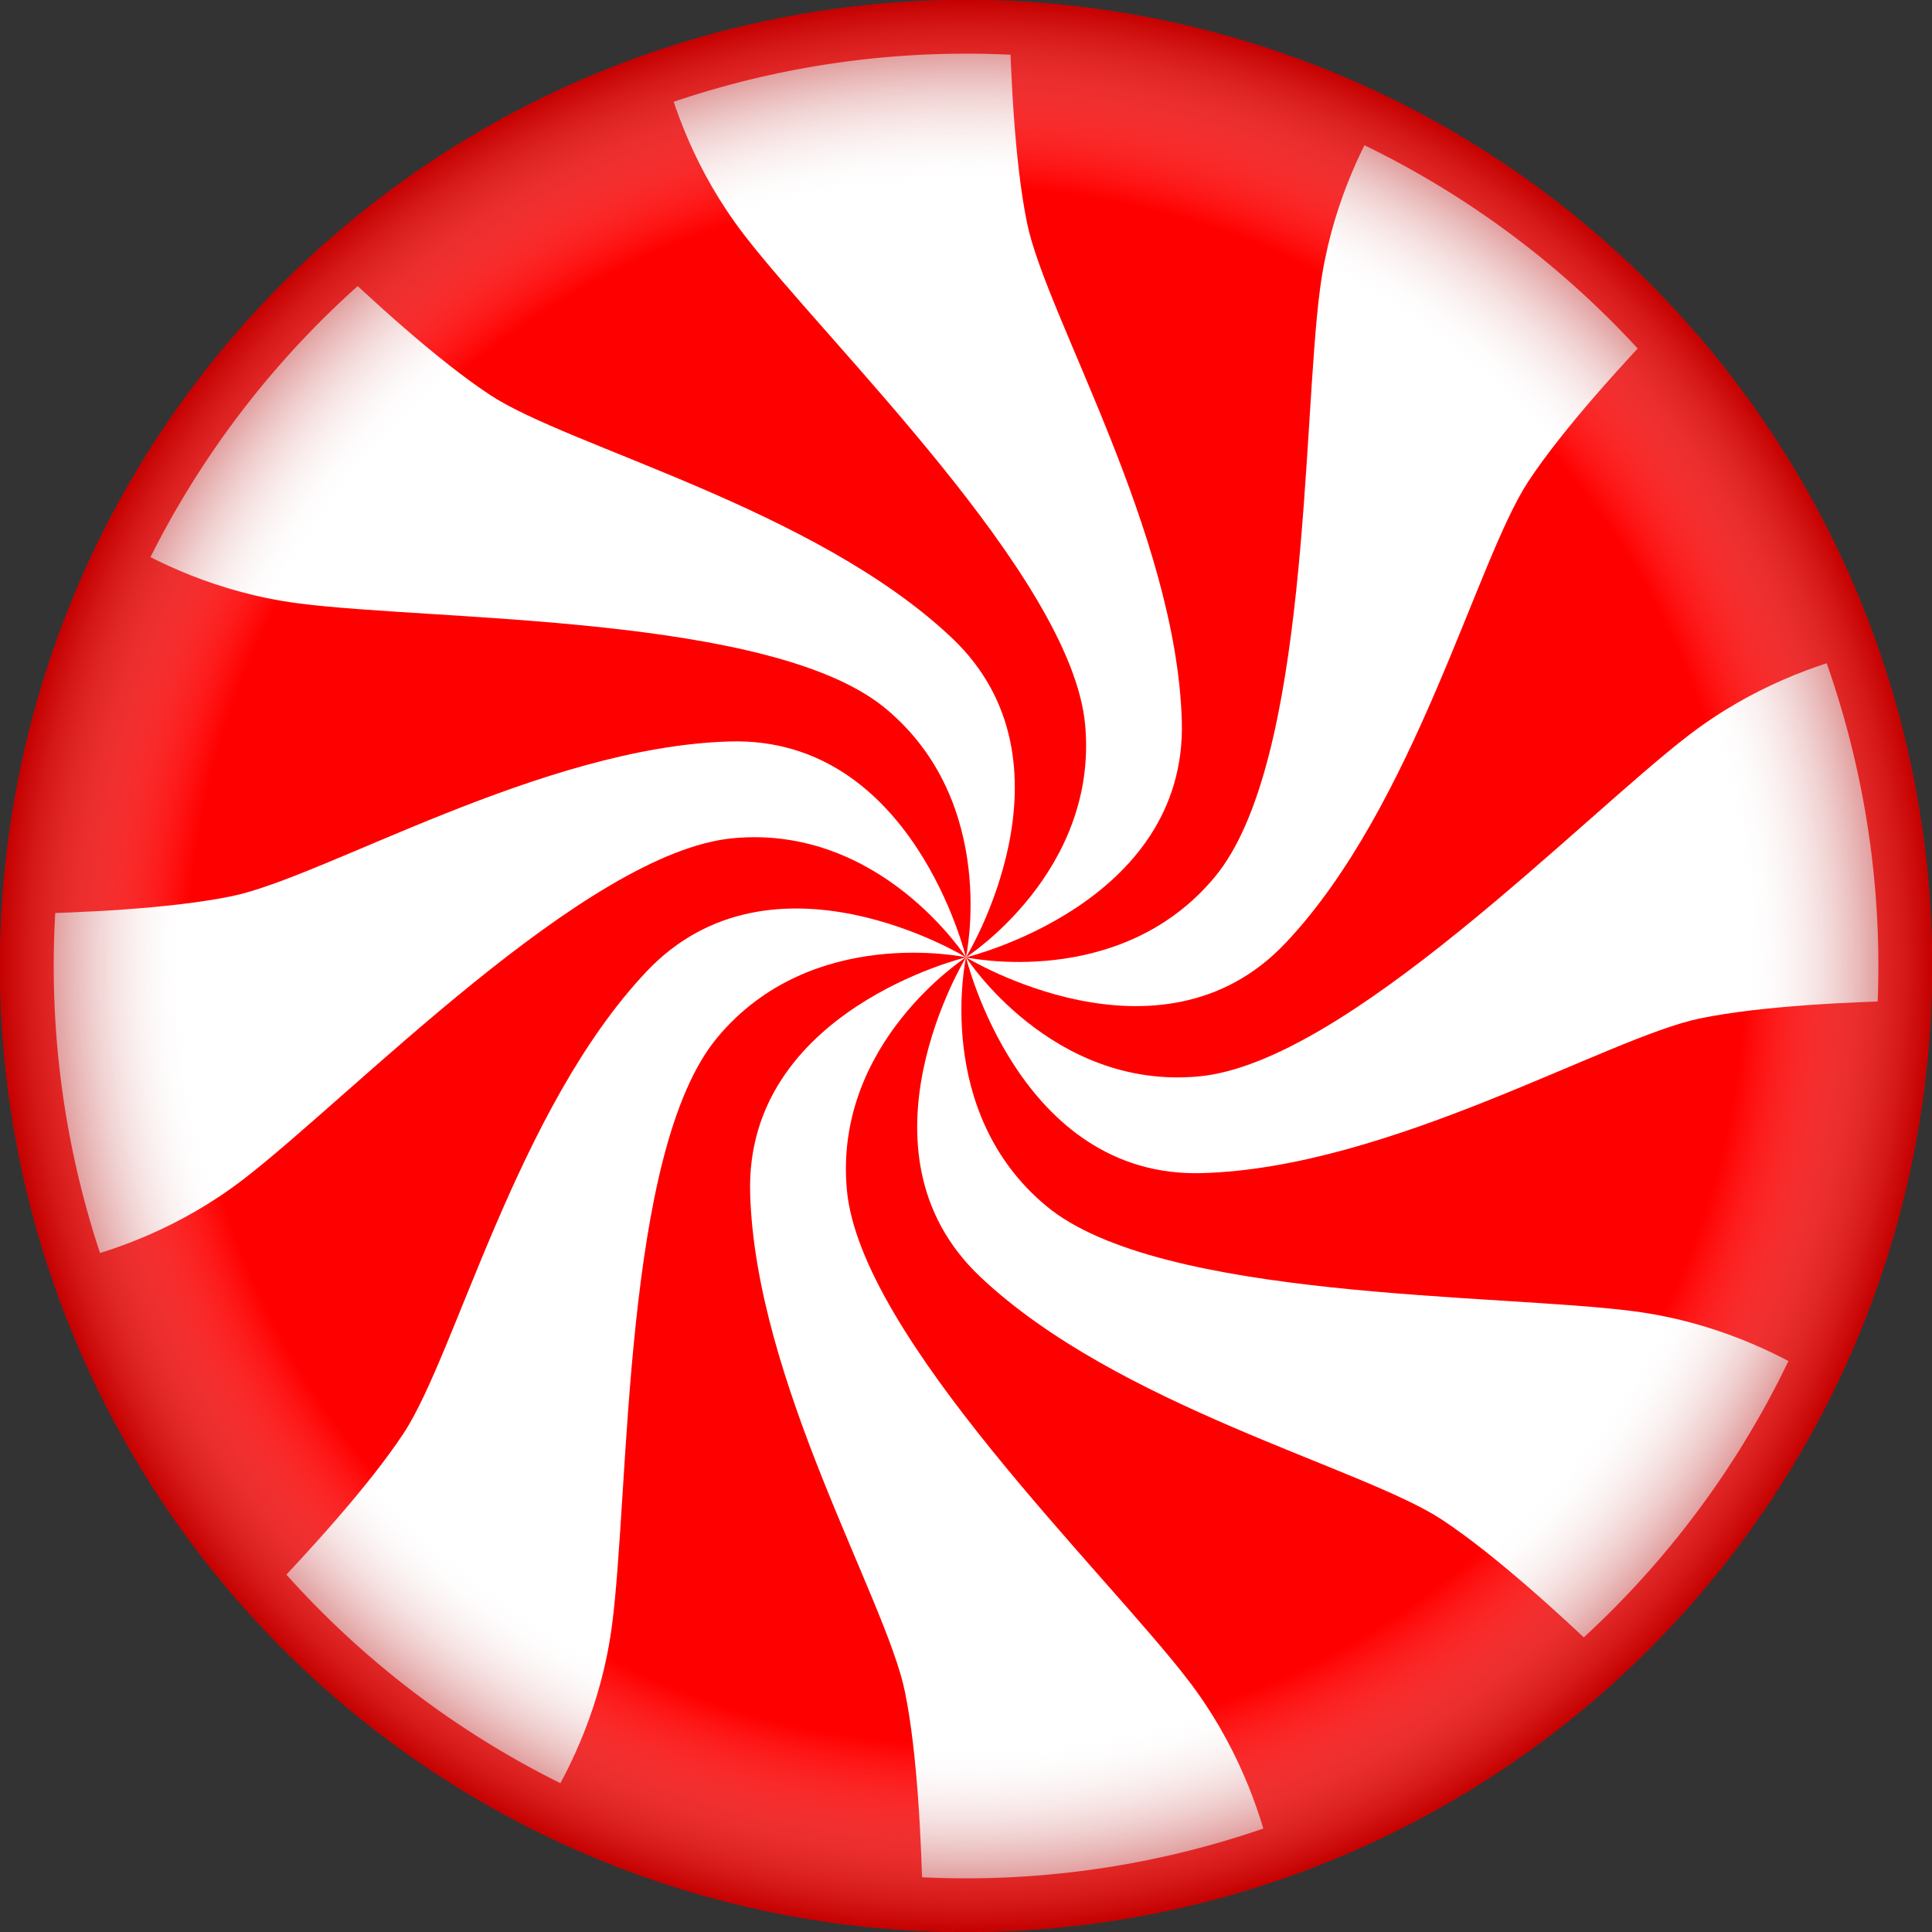 <svg xmlns="http://www.w3.org/2000/svg" xmlns:xlink="http://www.w3.org/1999/xlink" viewBox="0 0 200 200" version="1.0"><rect x="0" y="0" width="200" height="200" fill="#333333" stroke="none"/><defs><radialGradient id="c" gradientUnits="userSpaceOnUse" cy="100" cx="100" r="100"><stop offset="0" stop-color="#fff" stop-opacity="0"/><stop offset=".806" stop-color="#fff" stop-opacity="0"/><stop offset="1" stop-color="#b00000" stop-opacity=".735"/></radialGradient><linearGradient id="a" y2="500.37" gradientUnits="userSpaceOnUse" x2="444.54" y1="500.37" x1="364.96"><stop offset="0" stop-color="red"/><stop offset=".889" stop-color="#f30000"/><stop offset="1" stop-color="#e70000"/></linearGradient></defs><g transform="translate(-278 -354.36)"><path d="M378 453.77s-13.75 8.52-12.33 23.79c1.42 15.25 26.72 39.51 35.33 50.73 5.08 6.62 7.41 13.49 8.51 18.06 12.92-4.43 24.6-11.54 34.42-20.62-4.16-3.98-11.17-10.44-16.67-14.06-8.18-5.39-33.61-11.74-47.78-25.13-13.78-13.02-1.48-32.77-1.48-32.77z" fill-rule="evenodd" fill="url(#a)"/><path d="M475.228 454.36a97.223 97.223 0 11-194.446 0 97.223 97.223 0 11194.446 0z" stroke-linejoin="round" stroke="red" stroke-width="5.556" fill="#fff"/><path id="b" d="M378 453.46s-13.75 8.83-12.33 24.1c1.42 15.25 26.72 39.51 35.33 50.73 5.08 6.62 7.41 13.49 8.51 18.06 12.92-4.43 24.6-11.54 34.42-20.62-4.16-3.98-11.17-10.44-16.67-14.06-8.18-5.39-33.61-11.74-47.78-25.13-13.78-13.02-1.48-33.08-1.48-33.08z" fill-rule="evenodd" fill="red"/><use xlink:href="#b" transform="rotate(45 377.998 453.46)" height="200" width="200"/><use xlink:href="#b" transform="rotate(90 378 453.46)" height="200" width="200"/><use xlink:href="#b" transform="scale(-1) rotate(-45 -1094.746 912.566)" height="200" width="200"/><use xlink:href="#b" transform="rotate(180 378 453.46)" height="200" width="200"/><use xlink:href="#b" transform="scale(-1) rotate(45 1094.756 -912.571)" height="200" width="200"/><use xlink:href="#b" transform="rotate(-90 378 453.46)" height="200" width="200"/><use xlink:href="#b" transform="rotate(-45 377.997 453.456)" height="200" width="200"/><path d="M200 100a100 100 0 11-200 0 100 100 0 11200 0z" transform="translate(278 354.36)" fill="url(#c)"/></g></svg>